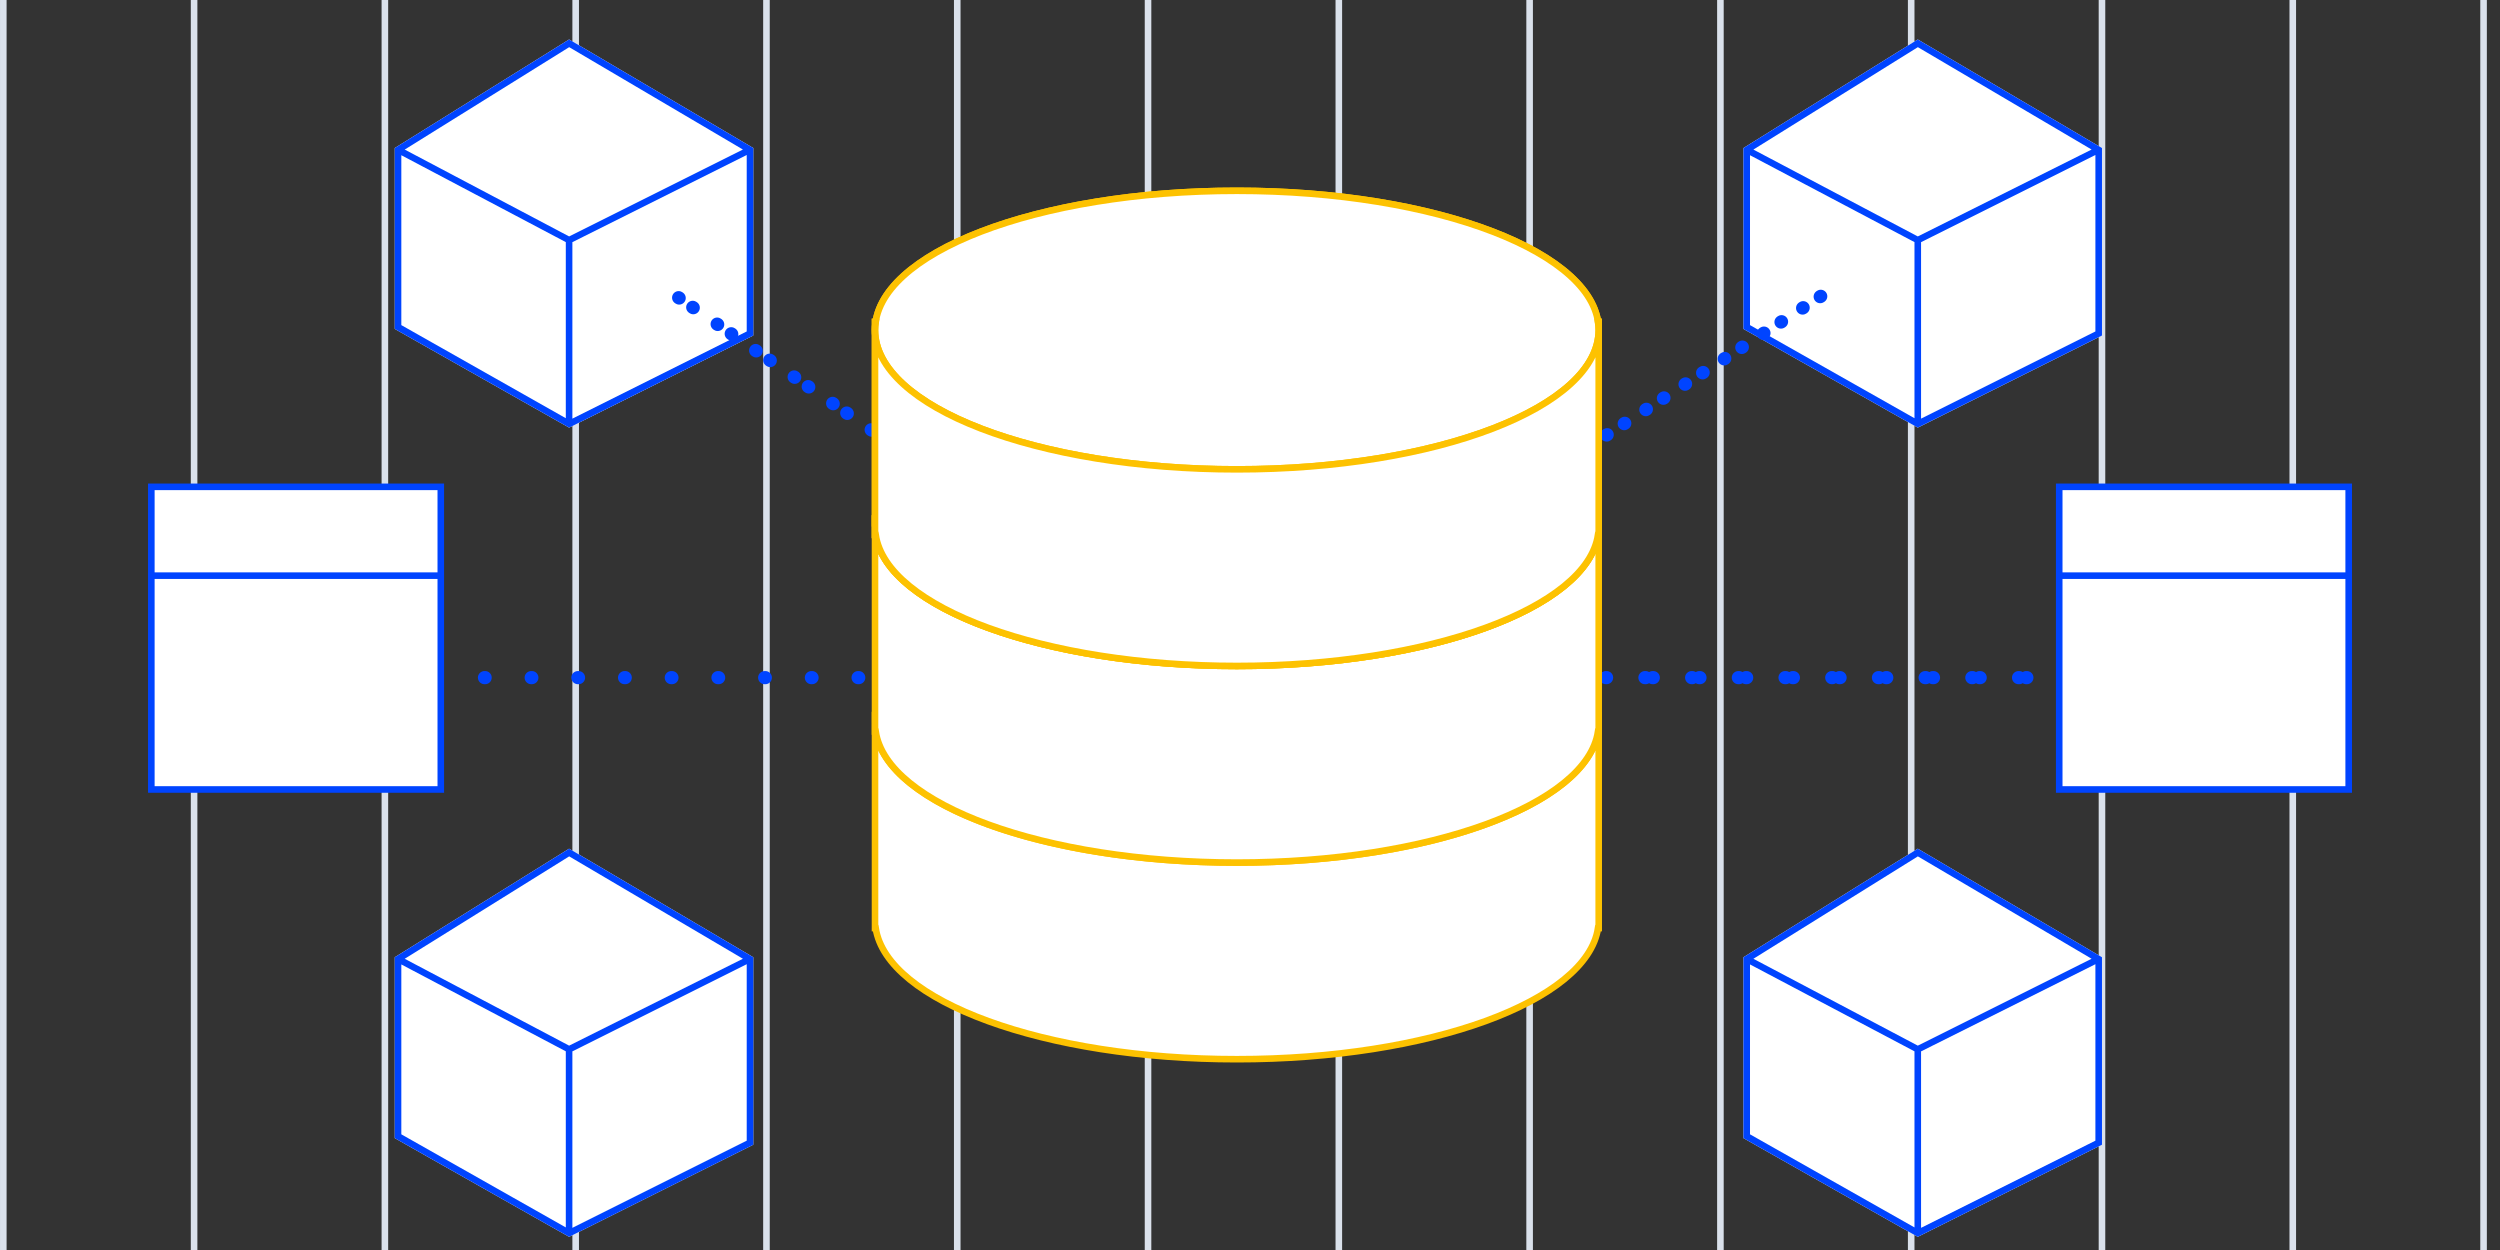 <svg width="500" height="250" viewBox="0 0 500 250" fill="none" xmlns="http://www.w3.org/2000/svg">
<rect x="0" y="0" width="500" height="250" fill="#333333" stroke="none"/>
<g clip-path="url(#clip0_1_31)">
<path d="M267.765 0V251.316" stroke="#DAE1EB" stroke-width="1.316"/>
<path d="M229.607 0V251.316" stroke="#DAE1EB" stroke-width="1.316"/>
<path d="M191.449 0V251.316" stroke="#DAE1EB" stroke-width="1.316"/>
<path d="M496.713 0V251.316" stroke="#DAE1EB" stroke-width="1.316"/>
<path d="M153.291 0V251.316" stroke="#DAE1EB" stroke-width="1.316"/>
<path d="M458.554 0V251.316" stroke="#DAE1EB" stroke-width="1.316"/>
<path d="M115.134 0V251.316" stroke="#DAE1EB" stroke-width="1.316"/>
<path d="M420.396 0V251.316" stroke="#DAE1EB" stroke-width="1.316"/>
<path d="M76.976 0L76.976 251.316" stroke="#DAE1EB" stroke-width="1.316"/>
<path d="M382.238 0V251.316" stroke="#DAE1EB" stroke-width="1.316"/>
<path d="M38.818 0L38.818 251.316" stroke="#DAE1EB" stroke-width="1.316"/>
<path d="M344.082 0V251.316" stroke="#DAE1EB" stroke-width="1.316"/>
<path d="M0.66 0L0.66 251.316" stroke="#DAE1EB" stroke-width="1.316"/>
<path d="M305.924 0V251.316" stroke="#DAE1EB" stroke-width="1.316"/>
<path d="M348.686 191.447L383.554 169.737L420.396 191.447V228.947L383.554 247.368L348.686 227.632V191.447Z" fill="white"/>
<path fill-rule="evenodd" clip-rule="evenodd" d="M348.686 191.447V227.632L383.554 247.368L420.396 228.947V191.447L383.554 169.737L348.686 191.447ZM350.001 192.887V226.864L382.896 245.484V210.265L350.001 192.887ZM384.212 210.275V245.568L419.08 228.134V192.841L384.212 210.275ZM418.319 191.75L383.573 171.275L350.679 191.756L383.562 209.129L418.319 191.75Z" fill="#0044FF"/>
<path d="M348.686 29.605L383.554 7.895L420.396 29.605V67.105L383.554 85.526L348.686 65.79V29.605Z" fill="white"/>
<path fill-rule="evenodd" clip-rule="evenodd" d="M348.686 29.605V65.79L383.554 85.526L420.396 67.105V29.605L383.554 7.895L348.686 29.605ZM350.001 31.044V65.022L382.896 83.642V48.423L350.001 31.044ZM384.212 48.433V83.726L419.08 66.292V30.999L384.212 48.433ZM418.319 29.908L383.573 9.433L350.679 29.914L383.562 47.287L418.319 29.908Z" fill="#0044FF"/>
<path d="M78.949 191.447L113.818 169.737L150.66 191.447V228.947L113.818 247.368L78.949 227.632V191.447Z" fill="white"/>
<path fill-rule="evenodd" clip-rule="evenodd" d="M78.949 191.447V227.632L113.818 247.368L150.66 228.947V191.447L113.818 169.737L78.949 191.447ZM80.265 192.887V226.864L113.16 245.484V210.265L80.265 192.887ZM114.476 210.275V245.568L149.344 228.134V192.841L114.476 210.275ZM148.582 191.75L113.836 171.275L80.942 191.756L113.826 209.129L148.582 191.75Z" fill="#0044FF"/>
<path d="M78.949 29.605L113.818 7.895L150.66 29.605V67.105L113.818 85.526L78.949 65.79V29.605Z" fill="white"/>
<path fill-rule="evenodd" clip-rule="evenodd" d="M78.949 29.605V65.79L113.818 85.526L150.66 67.105V29.605L113.818 7.895L78.949 29.605ZM80.265 31.044V65.022L113.16 83.642V48.423L80.265 31.044ZM114.476 48.433V83.726L149.344 66.292V30.999L114.476 48.433ZM148.582 29.908L113.836 9.433L80.942 29.914L113.826 47.287L148.582 29.908Z" fill="#0044FF"/>
<path d="M246.468 135.526H88.16M246.468 135.526L366.252 57.895L246.468 135.526ZM246.468 135.526H409.213H246.468ZM246.468 135.526L133.339 57.895L246.468 135.526Z" stroke="#0044FF" stroke-width="2.632" stroke-linecap="round" stroke-dasharray="0.13 9.21"/>
<path d="M247.37 172.517C207.402 172.517 175.002 160.045 175.002 144.662V185.626H175.138C177.342 200.245 208.831 211.842 247.37 211.842C285.91 211.842 317.399 200.245 319.603 185.626H319.739V144.662C319.739 160.045 287.339 172.517 247.37 172.517Z" fill="white" stroke="#FDC201" stroke-width="1.316"/>
<path d="M175.002 143.024V144.662C175.002 144.112 175.056 143.568 175.138 143.024H175.002Z" fill="white" stroke="#FDC201" stroke-width="1.316"/>
<path d="M319.604 143.024C319.685 143.568 319.739 144.112 319.739 144.662V143.024H319.604Z" fill="white" stroke="#FDC201" stroke-width="1.316"/>
<path d="M247.37 133.192C207.402 133.192 175.002 120.719 175.002 105.337V146.3H175.138C177.342 160.919 208.831 172.516 247.37 172.516C285.91 172.516 317.399 160.919 319.603 146.3H319.739V105.337C319.739 120.719 287.339 133.192 247.37 133.192Z" fill="white" stroke="#FDC201" stroke-width="1.316"/>
<path d="M175.002 103.699V105.337C175.002 104.787 175.056 104.243 175.138 103.699H175.002Z" fill="white" stroke="#FDC201" stroke-width="1.316"/>
<path d="M319.604 103.699C319.685 104.243 319.739 104.787 319.739 105.337V103.699H319.604Z" fill="white" stroke="#FDC201" stroke-width="1.316"/>
<path d="M247.37 93.868C287.338 93.868 319.739 81.397 319.739 66.013C319.739 50.629 287.338 38.158 247.37 38.158C207.402 38.158 175.002 50.629 175.002 66.013C175.002 81.397 207.402 93.868 247.37 93.868Z" fill="white" stroke="#FDC201" stroke-width="1.316"/>
<path d="M247.37 93.868C207.402 93.868 175.002 81.395 175.002 66.013V106.976H175.138C177.342 121.595 208.831 133.192 247.37 133.192C285.91 133.192 317.399 121.595 319.603 106.976H319.739V66.013C319.739 81.395 287.339 93.868 247.37 93.868Z" fill="white" stroke="#FDC201" stroke-width="1.316"/>
<path d="M175.002 64.374V66.013C175.002 65.462 175.056 64.918 175.138 64.374H175.002Z" fill="white" stroke="#FDC201" stroke-width="1.316"/>
<path d="M319.604 64.374C319.685 64.918 319.739 65.462 319.739 66.013V64.374H319.604Z" fill="white" stroke="#FDC201" stroke-width="1.316"/>
<path d="M175.002 103.699V105.337C175.002 104.787 175.056 104.243 175.138 103.699H175.002Z" fill="white" stroke="#FDC201" stroke-width="1.316"/>
<path d="M319.604 103.699C319.685 104.243 319.739 104.787 319.739 105.337V103.699H319.604Z" fill="white" stroke="#FDC201" stroke-width="1.316"/>
<path d="M247.37 93.868C287.338 93.868 319.739 81.397 319.739 66.013C319.739 50.629 287.338 38.158 247.37 38.158C207.402 38.158 175.002 50.629 175.002 66.013C175.002 81.397 207.402 93.868 247.37 93.868Z" fill="white" stroke="#FDC201" stroke-width="1.316"/>
<path d="M247.37 93.868C207.402 93.868 175.002 81.395 175.002 66.013V106.976H175.138C177.342 121.595 208.831 133.192 247.37 133.192C285.91 133.192 317.399 121.595 319.603 106.976H319.739V66.013C319.739 81.395 287.339 93.868 247.37 93.868Z" fill="white" stroke="#FDC201" stroke-width="1.316"/>
<path d="M175.002 64.374V66.013C175.002 65.462 175.056 64.918 175.138 64.374H175.002Z" fill="white" stroke="#FDC201" stroke-width="1.316"/>
<path d="M319.604 64.374C319.685 64.918 319.739 65.462 319.739 66.013V64.374H319.604Z" fill="white" stroke="#FDC201" stroke-width="1.316"/>
<path d="M411.844 97.368H469.738V157.895H411.844V97.368Z" fill="white"/>
<path fill-rule="evenodd" clip-rule="evenodd" d="M411.186 96.71H470.396V158.553H411.186V96.71ZM412.501 98.026V114.474H469.08V98.026H412.501ZM469.08 115.789H412.501V157.237H469.08V115.789Z" fill="#0044FF"/>
<path d="M30.266 97.368H88.16V157.895H30.266V97.368Z" fill="white"/>
<path fill-rule="evenodd" clip-rule="evenodd" d="M29.607 96.71H88.818V158.553H29.607V96.71ZM30.923 98.026V114.474H87.502V98.026H30.923ZM87.502 115.789H30.923V157.237H87.502V115.789Z" fill="#0044FF"/>
<mask id="mask0_1_31" style="mask-type:alpha" maskUnits="userSpaceOnUse" x="138" y="19" width="224" height="87">
<path d="M361.844 19.737H138.16V105.263H361.844V19.737Z" fill="#C4C4C4"/>
</mask>
<g mask="url(#mask0_1_31)">
</g>
</g>
<defs>
<clipPath id="clip0_1_31">
<rect width="500" height="250" fill="white"/>
</clipPath>
</defs>
</svg>
